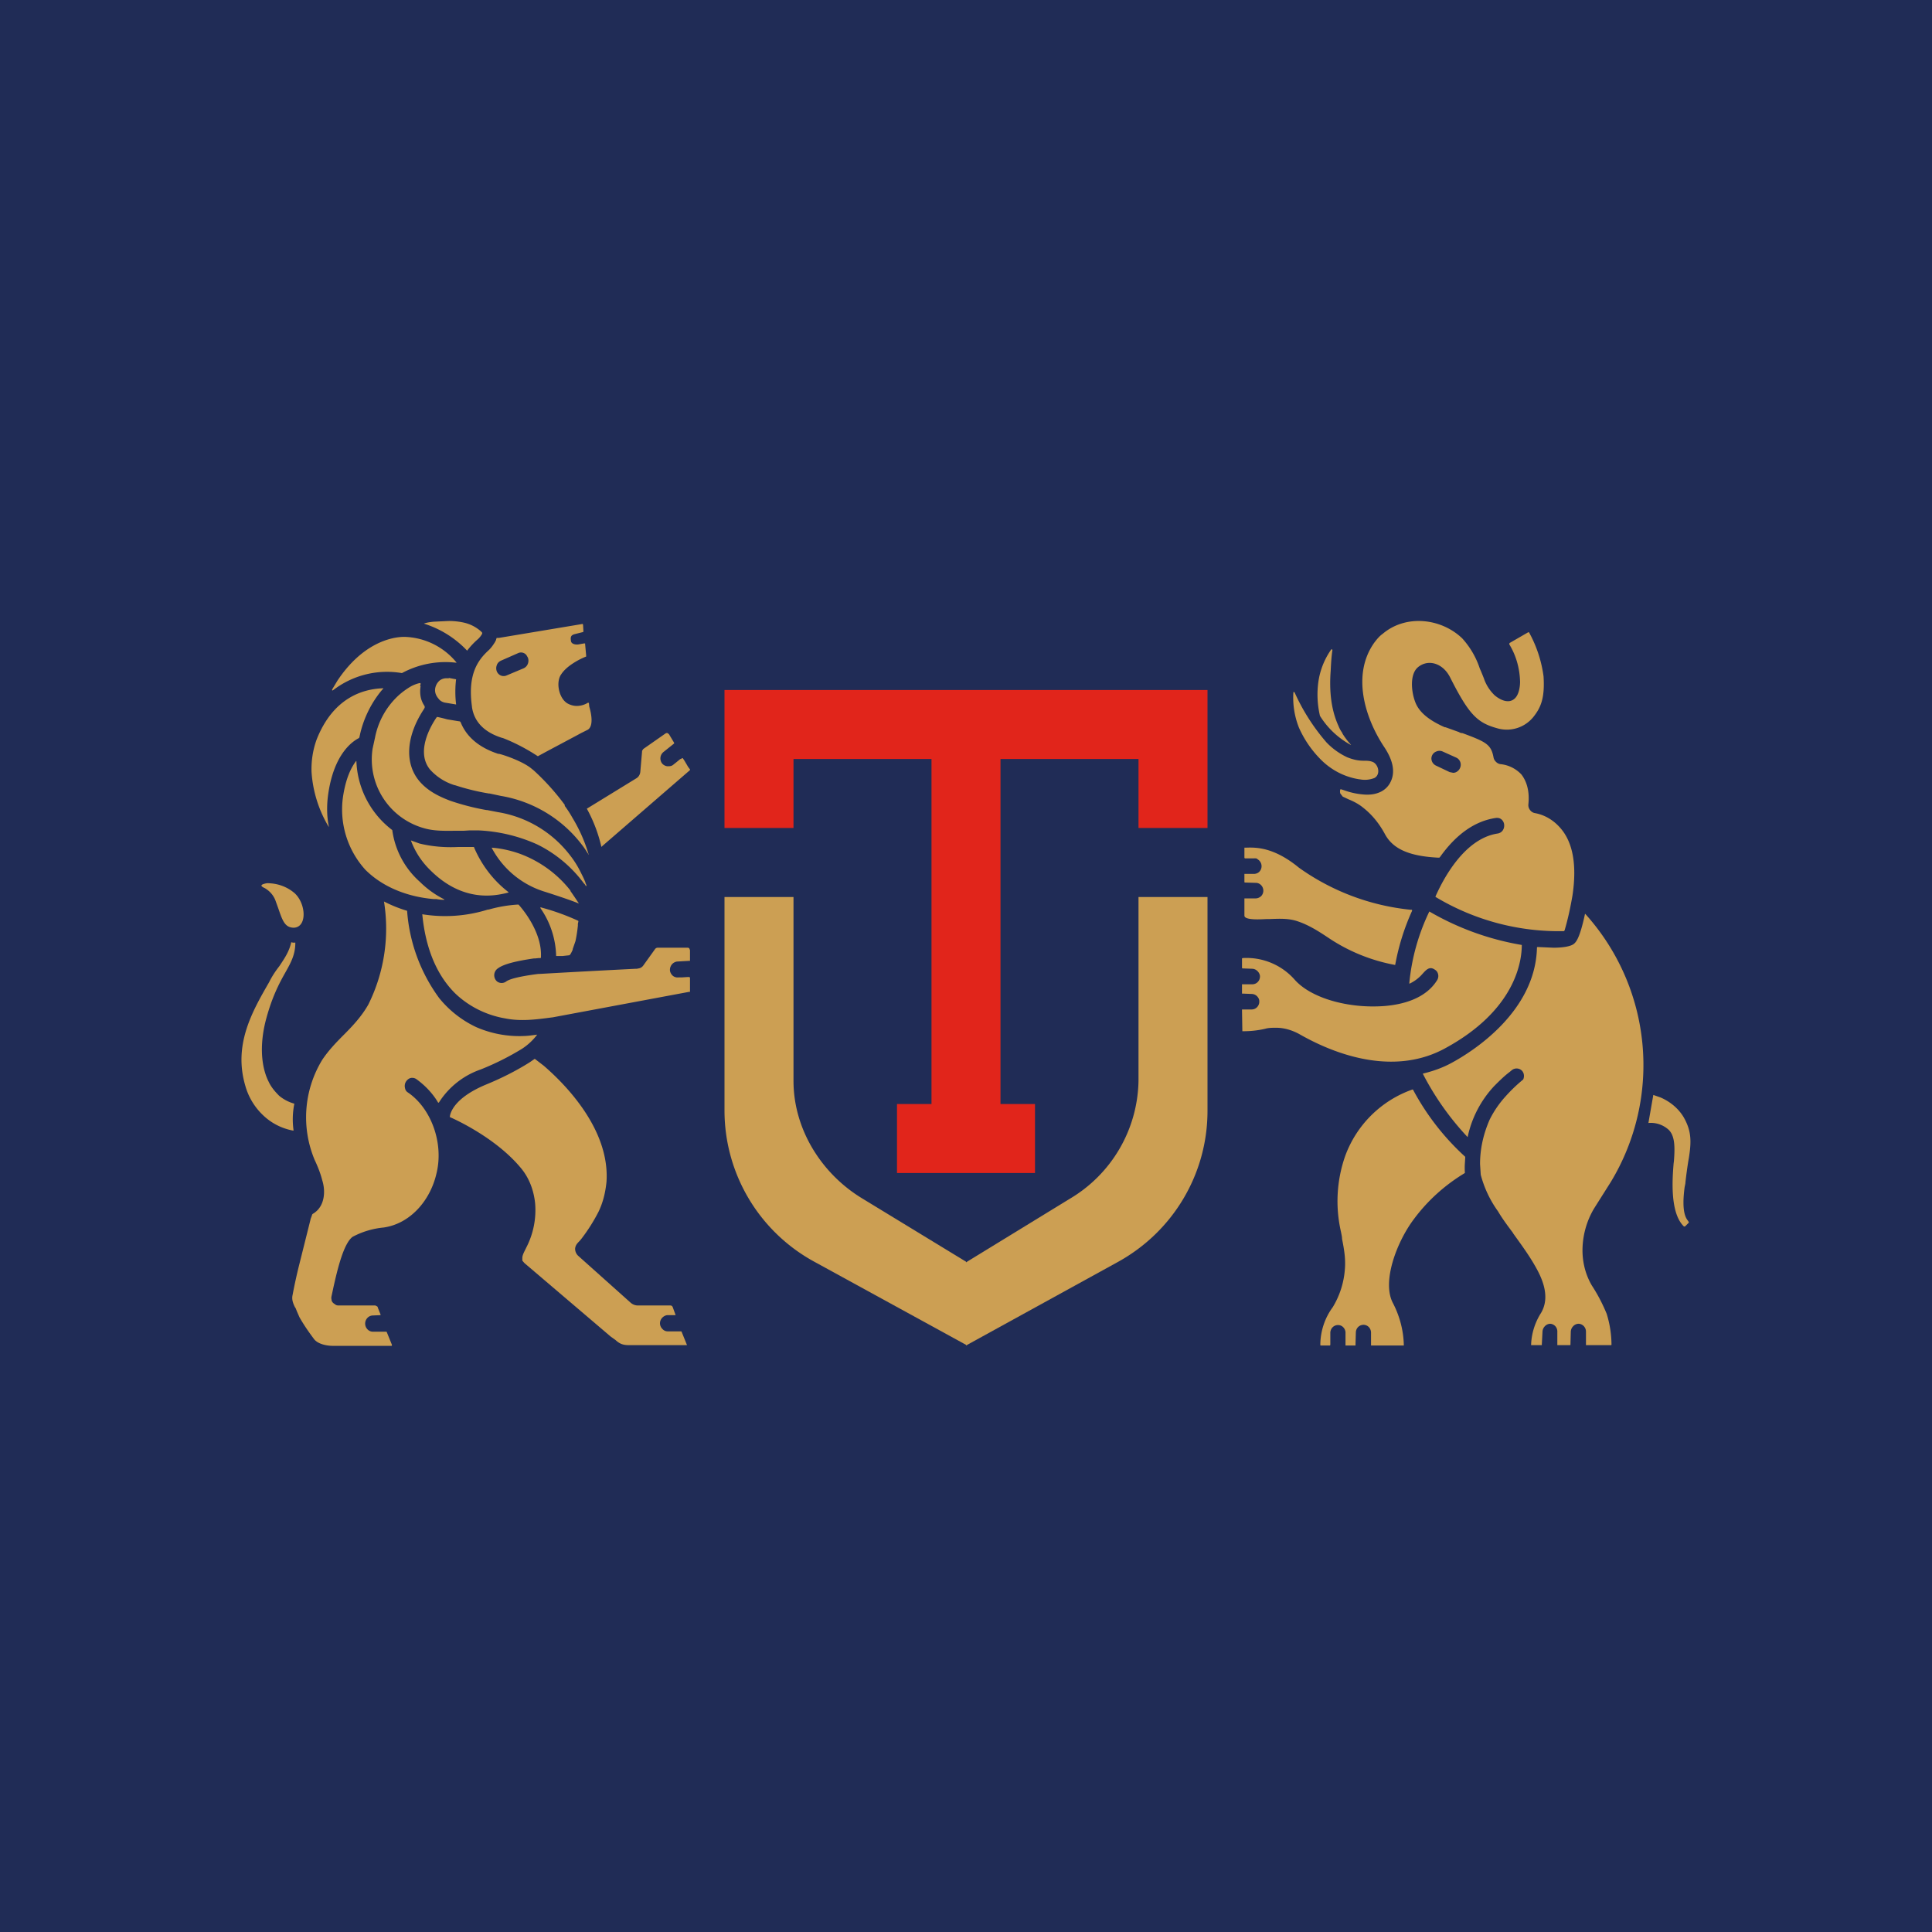 <!-- by TradingView --><svg width="56" height="56" viewBox="0 0 56 56" xmlns="http://www.w3.org/2000/svg"><path fill="#202C56" d="M0 0h56v56H0z"/><path d="M13.54 18.86a2.92 2.92 0 0 0-1.24-.78l-.01-.01h.01c.09-.03.18-.04.27-.05L13 18a2 2 0 0 1 .46.05 1.11 1.11 0 0 1 .48.25l.03.03a.05.05 0 0 1 0 .05.66.66 0 0 1-.11.14 2.14 2.14 0 0 0-.32.34Zm-.53.8h-.06a.32.32 0 0 0-.2.06.38.38 0 0 0-.14.28c0 .1.04.18.1.25.05.07.13.11.21.12l.3.05v-.01a3 3 0 0 1 0-.72l-.21-.04Zm-3.5 3.38c.16-1.16.68-1.54.9-1.65v-.01l.01-.02c.1-.5.33-.98.66-1.37l.03-.03v-.01h-.01c-.58.02-1.44.27-1.92 1.48-.11.3-.16.62-.15.94a3.54 3.54 0 0 0 .5 1.6v-.02c-.06-.3-.06-.61-.02-.91Zm.43.07a2.6 2.6 0 0 0 .65 2.1c.53.53 1.27.79 1.98.85h.08c.1.02.26.03.23.01a2.77 2.77 0 0 1-.71-.51 2.44 2.44 0 0 1-.8-1.5 2.63 2.63 0 0 1-1.04-2h-.01c-.15.2-.3.51-.38 1.05Zm5.11 1.63c.58.21 1.1.58 1.49 1.08h-.01a12.95 12.95 0 0 1 .25.37c-.14-.06-.48-.18-.98-.34a2.6 2.6 0 0 1-1.55-1.28c.27.02.54.08.8.17Zm-5.4-4.73a2.56 2.56 0 0 1 2-.5 2.66 2.66 0 0 1 1.58-.3v-.01a2.02 2.02 0 0 0-1.51-.74c-.39 0-1.22.19-1.94 1.27l-.15.25c-.01.03 0 .04.02.03Zm4.09 4.55c.22.52.57.97 1 1.3v.01l-.08.02c-.35.08-1.26.26-2.19-.67a2.32 2.32 0 0 1-.56-.86l.25.09c.37.09.75.12 1.13.1h.45Zm-1.56-4.68v-.03h.01v-.05h-.03l-.04.01a1.05 1.05 0 0 0-.2.08 2.17 2.17 0 0 0-.36.26 2.24 2.24 0 0 0-.69 1.23l-.07.32A2.07 2.07 0 0 0 12.27 24c.33.1.66.08 1 .08h.17l.16-.01h.28a4.64 4.64 0 0 1 1.7.41 3.72 3.72 0 0 1 1.34 1.12l.01.01.02.02.01.02.01.01.01.02H17v-.02l-.01-.01v-.02l-.02-.03v-.02a2.59 2.59 0 0 0-.07-.16 3.3 3.3 0 0 0-.04-.08l-.04-.08a2.74 2.74 0 0 0-.29-.46 3.3 3.3 0 0 0-2.1-1.26l-.31-.06h-.02a7 7 0 0 1-1.05-.27c-.26-.1-.65-.26-.92-.6-.41-.52-.35-1.29.16-2.06l.02-.04v-.04l-.01-.01-.01-.02a.7.7 0 0 1-.1-.26.9.9 0 0 1 0-.28v-.01Zm1 2.88a1.58 1.58 0 0 1-.72-.46c-.4-.5 0-1.22.19-1.5l.02-.02a3.97 3.97 0 0 1 .29.07l.3.05.07.01.02.02c.17.43.54.74 1.09.92h.02c.03 0 .6.17.91.4l.1.08a6.96 6.96 0 0 1 .9 1v.03a2.97 2.97 0 0 1 .22.34 4.47 4.47 0 0 1 .47 1.06l.01.02-.02-.02v-.01l-.03-.04a2.01 2.01 0 0 0-.15-.22 3.73 3.73 0 0 0-2.35-1.42l-.33-.07h-.02a6.56 6.56 0 0 1-.98-.24Zm.5-2.27c.06.43.36.74.88.9h.01c.36.14.7.32 1.02.53l.22-.12.92-.49.11-.06.2-.1c.17-.11.1-.47.04-.67l-.01-.1s-.02-.02-.03-.01a.62.62 0 0 1-.37.09.59.59 0 0 1-.22-.07c-.24-.14-.34-.58-.2-.82l.02-.03c.08-.12.2-.22.32-.3a2.13 2.13 0 0 1 .4-.21V19l-.03-.33v-.02h-.03l-.17.03c-.1.01-.2-.02-.21-.1-.02-.12 0-.17.11-.2l.24-.06.01-.01v-.03l-.01-.17a.04.04 0 0 0-.01-.02.03.03 0 0 0-.03 0l-2.4.4h-.04c-.02 0-.03 0-.03.02l-.01.02v.02l-.02.03v.01c-.06.1-.13.2-.21.27-.3.28-.6.69-.47 1.62Zm.84-1.34.5-.22a.2.2 0 0 1 .24.06l.04.07a.25.25 0 0 1 0 .18.23.23 0 0 1-.12.13l-.5.21a.21.21 0 0 1-.2-.02.23.23 0 0 1-.08-.1.25.25 0 0 1 0-.18c.02-.06.06-.1.12-.13Zm5.47 3.18-2.54 2.2v.01h-.02a4.28 4.28 0 0 0-.42-1.1l1.45-.89a.23.23 0 0 0 .07-.08.24.24 0 0 0 .03-.1l.05-.58c0-.02 0-.04.02-.05 0-.02.02-.03.03-.04l.63-.44a.07.07 0 0 1 .06-.01l.04.03.15.25v.01a.02.02 0 0 1 0 .01l-.3.24a.24.24 0 0 0-.04.35c.04.04.1.07.15.07.06 0 .11 0 .16-.04l.1-.08.11-.09h.02c.02-.02.04-.04.06-.01l.04.06.1.17a.85.85 0 0 0 .06.08v.02Zm-.02 6.42H20v-.4c0-.03-.02-.03-.05-.03h-.02l-.16.01h-.1a.22.22 0 0 1-.16-.04.25.25 0 0 1-.09-.15.25.25 0 0 1 .05-.18.22.22 0 0 1 .07-.06.21.21 0 0 1 .1-.03l.35-.02H20v-.31l-.02-.05a.07.07 0 0 0-.05-.02h-.85a.1.1 0 0 0-.1.05l-.33.46a.22.22 0 0 1-.06.06.2.2 0 0 1-.08.03l-.05.01h-.03a431.5 431.5 0 0 0-2.8.15h-.03c-.62.08-.85.16-.93.22a.22.22 0 0 1-.26 0 .23.23 0 0 1-.07-.1.24.24 0 0 1 .09-.28c.16-.12.5-.21 1.05-.29h.04l.09-.01h.04c.01 0 .03 0 .03-.02v-.03c.03-.77-.64-1.49-.65-1.5H15a3.93 3.93 0 0 0-.82.14l-.06.01-.03.01a4.15 4.15 0 0 1-1.85.12c.08.85.35 1.7.96 2.3.4.38.91.63 1.45.72.45.09.9.03 1.35-.03h.01l3.96-.74Zm-4.77 7.86 2.5 2.13.14.1c.16.15.28.15.45.15h1.62v-.01l-.15-.37-.01-.02h-.4a.2.2 0 0 1-.15-.07.23.23 0 0 1-.07-.17c0-.06.03-.12.07-.16.04-.04.1-.07.15-.07h.23v-.01l-.08-.22a.09.09 0 0 0-.03-.04.08.08 0 0 0-.04-.01h-.95a.32.32 0 0 1-.2-.08l-1.51-1.35a.28.28 0 0 1-.1-.22c.01-.1.07-.16.13-.22l.05-.06a5.05 5.05 0 0 0 .5-.79c.13-.27.2-.56.23-.87.1-1.54-1.24-2.86-1.82-3.36l-.26-.2-.13.09-.03.02c-.4.25-.82.46-1.26.64-.93.39-1.03.83-1.04.92v.02s1.3.55 2.07 1.49c.23.28.36.63.4 1a2.36 2.36 0 0 1-.26 1.3c-.04.09-.1.18-.11.28v.09l.06.07Zm1.3-8.92c.04-.02.07-.1.1-.16v-.02l.08-.23a4 4 0 0 0 .07-.45v-.05l.01-.05a.05.05 0 0 0 0-.04 6.7 6.7 0 0 0-1.05-.38l-.03-.01h-.02l.01.03a2.53 2.53 0 0 1 .45 1.38h.19l.18-.02Zm-8.06-.38a.24.24 0 0 0 .12.01v.01c0 .33-.12.56-.29.86-.18.32-.4.73-.58 1.44-.2.84-.06 1.42.1 1.73.07.15.18.28.3.4a1.17 1.17 0 0 0 .44.23.02.02 0 0 1 0 .01 2.28 2.28 0 0 0-.02.77h-.02a1.7 1.7 0 0 1-.86-.44 1.87 1.87 0 0 1-.52-.86c-.35-1.19.2-2.15.69-3 .1-.2.2-.34.3-.47.16-.24.28-.42.34-.68Zm-.8-1.58.03.01c.14.08.25.2.31.35l.09.25c.12.35.19.55.45.55.39-.02.35-.7.02-1-.22-.19-.5-.29-.8-.29 0 0-.14.02-.16.06-.01.03.03.05.07.07Zm5.06 6.23c-.16-.27-.38-.5-.63-.68a.21.21 0 0 0-.18-.03.22.22 0 0 0-.08.05.24.24 0 0 0-.07.24c.01.06.04.1.09.13.67.46 1.04 1.47.82 2.35-.18.78-.76 1.45-1.53 1.56a2.4 2.4 0 0 0-.9.27c-.27.2-.45 1-.55 1.44l-.06.28a.2.2 0 0 0 0 .1c0 .04.02.07.05.1l.07.05c.03.02.07.02.1.02h1.05l.04.02c.02.01.03.02.03.04l.08.2v.02l-.23.01a.22.22 0 0 0-.15.07.24.24 0 0 0 0 .33.22.22 0 0 0 .15.07h.4l.01.01.15.37V39l-.01.01H9.65c-.2 0-.45-.06-.55-.2-.15-.2-.29-.4-.42-.63l-.07-.16-.04-.1a4 4 0 0 0-.02-.03c-.05-.1-.1-.22-.07-.35a15.18 15.18 0 0 1 .2-.91L9 35.35v-.01a2.09 2.09 0 0 0 .05-.14.14.14 0 0 1 .04-.03c.33-.21.35-.65.25-.96-.05-.2-.13-.4-.22-.59a3.2 3.2 0 0 1 .22-2.9c.18-.27.4-.5.62-.72.27-.27.53-.55.72-.89a4.95 4.95 0 0 0 .45-2.98 3.86 3.86 0 0 0 .67.27 4.87 4.87 0 0 0 .93 2.53 3.06 3.06 0 0 0 1.07.84 3.13 3.13 0 0 0 1.53.25l.24-.03c-.12.16-.27.3-.44.41a7.8 7.8 0 0 1-1.2.6 2.34 2.34 0 0 0-1.21.96Z" fill="#CC9F53"/><path fill-rule="evenodd" d="M38.88 22.88Zm0 0h-.03a.2.2 0 0 0 0 .12l.07.09.17.08c.15.06.3.14.42.24.27.21.48.48.64.78.25.45.76.63 1.54.67h.03l.02-.02c.47-.66 1.01-1.04 1.61-1.13.06-.01.12 0 .17.04a.23.23 0 0 1 .08.18c0 .06-.02.11-.05.15a.22.22 0 0 1-.14.08c-.98.15-1.59 1.35-1.8 1.82V26l.02.01a6.95 6.95 0 0 0 3.7.98l.02-.02c.1-.34.17-.67.23-1.02.12-.81.03-1.44-.28-1.86-.2-.27-.48-.46-.8-.52a.22.22 0 0 1-.15-.09.23.23 0 0 1-.05-.16c.04-.37-.04-.66-.2-.87a.96.96 0 0 0-.6-.3.22.22 0 0 1-.14-.07.23.23 0 0 1-.07-.13c-.07-.38-.23-.45-.9-.7-.04 0-.07-.01-.1-.03l-.39-.14h-.02a2.13 2.13 0 0 1-.15-.07c-.28-.14-.58-.34-.7-.64-.12-.29-.18-.82.07-1.03a.5.5 0 0 1 .07-.05c.28-.17.66-.05.86.34.55 1.09.79 1.32 1.37 1.48a.99.99 0 0 0 1.07-.36c.2-.26.31-.54.27-1.15a3.63 3.63 0 0 0-.42-1.27.03.03 0 0 0-.03 0l-.52.3a.04.04 0 0 0-.02.05c.2.33.3.7.31 1.08 0 .16-.04.4-.17.5-.17.14-.4.03-.56-.1a1.22 1.22 0 0 1-.32-.5 7.66 7.66 0 0 0-.12-.29 2.42 2.42 0 0 0-.51-.87c-.62-.59-1.64-.69-2.3-.13-.1.07-.17.16-.24.25-.67.93-.28 2.2.3 3.06.2.31.35.7.13 1.05a.62.62 0 0 1-.32.25c-.13.05-.27.06-.41.05a2.15 2.15 0 0 1-.57-.12l-.09-.03Zm3.36-.52a.23.23 0 0 0 .08-.1.23.23 0 0 0-.04-.25.22.22 0 0 0-.07-.05l-.4-.18a.22.22 0 0 0-.17 0 .22.22 0 0 0-.15.2.23.23 0 0 0 .13.21l.4.19.1.02c.04 0 .08-.01.12-.04Zm-3.33-1.1a2.22 2.22 0 0 0 .25.33h-.01a2.4 2.4 0 0 1-.89-.84 2.7 2.7 0 0 1-.05-.96 2.16 2.16 0 0 1 .38-.97h.02l.01.02v.01c-.03.2-.04.4-.05.6-.04.54 0 1.1.23 1.6.03.08.07.14.11.2Zm.5 1.33c-.4-.06-.77-.24-1.07-.52a3.07 3.07 0 0 1-.69-.98 2.36 2.36 0 0 1-.16-1.03h.03a5.9 5.9 0 0 0 .93 1.46 2 2 0 0 0 .6.43c.15.06.3.1.47.1.1 0 .19 0 .28.04.16.08.22.36.04.46a.75.75 0 0 1-.42.04Zm-2.97 2.3a.21.21 0 0 0-.09-.01h-.27v-.01h-.01v-.3h.05c.28-.01.8-.02 1.53.58a6.73 6.73 0 0 0 3.24 1.22h.03l.01.01v.02a6.67 6.67 0 0 0-.49 1.57 5.13 5.13 0 0 1-1.94-.79c-.27-.18-.55-.36-.87-.47-.28-.1-.56-.08-.85-.07h-.07c-.08 0-.64.05-.64-.1v-.5h.33c.05 0 .1-.02.15-.06a.23.23 0 0 0-.06-.37.21.21 0 0 0-.09-.02l-.32-.01-.01-.01V25.33h.28c.05 0 .11-.02.15-.06a.23.23 0 0 0 .05-.25.23.23 0 0 0-.11-.12Zm12.51 10.53v.02l-.11.11h-.03c-.42-.4-.33-1.43-.3-1.82l.01-.08c.03-.4.03-.72-.15-.9a.77.77 0 0 0-.59-.2l.14-.8v-.01h.01l.2.07c.28.12.52.32.67.57.23.4.23.71.15 1.2-.02.1-.08.51-.1.73l-.02.1c-.1.75.05.91.1.98l.01.01v.01l.01.01Zm-4.83-4.38a.22.22 0 0 0-.3-.02l-.06.05c-.16.12-.3.26-.45.41a3.1 3.1 0 0 0-.77 1.48 8.07 8.07 0 0 1-1.3-1.84c.29-.07.58-.17.85-.32.57-.31 2.42-1.46 2.46-3.34l.01-.01h.02l.45.02c.23 0 .52-.03.61-.13.04-.04.15-.14.3-.84v-.01h.01a6.54 6.54 0 0 1 .74 7.77l-.48.76c-.23.38-.35.83-.34 1.28.01.34.1.67.27.96.17.26.31.53.43.82a3.07 3.07 0 0 1 .14.9l-.01.01h-.73v-.38a.23.23 0 0 0-.13-.22.21.21 0 0 0-.08-.02.22.22 0 0 0-.16.07.24.24 0 0 0-.07.16l-.01.38a.02.02 0 0 1-.02.01h-.36v-.38a.23.23 0 0 0-.05-.16.22.22 0 0 0-.16-.08.22.22 0 0 0-.15.07.24.24 0 0 0-.07.16l-.02.38a.02.02 0 0 1 0 .01h-.31v-.01c.01-.31.1-.61.26-.88.37-.55-.03-1.21-.2-1.5-.18-.3-.38-.57-.58-.85l-.01-.02c-.15-.2-.3-.4-.43-.62a3.2 3.2 0 0 1-.5-1.06l-.02-.31c0-.45.1-.88.28-1.29.12-.24.27-.46.45-.66a4.55 4.55 0 0 1 .52-.5.24.24 0 0 0 .01-.18.23.23 0 0 0-.04-.07Zm-3.17.54.01.01a7.23 7.23 0 0 0 1.51 1.94v.03l-.01.16a1.9 1.9 0 0 0 0 .26V34c-.58.35-1.08.8-1.48 1.34-.49.65-.94 1.82-.6 2.44.19.37.3.78.31 1.2V39H39.74V38.64a.24.24 0 0 0-.06-.17.22.22 0 0 0-.15-.07.23.23 0 0 0-.16.06.23.23 0 0 0-.07.16l-.01.35V39H39V38.65a.23.23 0 0 0-.12-.22.22.22 0 0 0-.3.11.23.23 0 0 0-.02.1v.34l-.01.02h-.27l-.01-.01c0-.4.13-.79.36-1.1.2-.33.32-.7.35-1.08.03-.31-.02-.6-.08-.9 0-.07-.02-.14-.03-.2a3.96 3.96 0 0 1 .12-2.2 3.21 3.21 0 0 1 1.95-1.93ZM36 29.27v-.01h.28a.22.22 0 0 0 .16-.07.23.23 0 0 0 .06-.18c0-.05-.03-.1-.07-.14a.23.23 0 0 0-.16-.06l-.25-.01H36v-.01H36v-.26H36.3a.22.22 0 0 0 .16-.07.23.23 0 0 0 .06-.18.24.24 0 0 0-.08-.14.22.22 0 0 0-.15-.06l-.27-.01a.02.02 0 0 1-.02-.02v-.27l.02-.01a1.86 1.86 0 0 1 1.51.63c.47.53 1.55.84 2.6.76.5-.04 1.18-.2 1.52-.74a.23.23 0 0 0 0-.26.23.23 0 0 0-.07-.06c-.15-.1-.25.02-.35.13a1.13 1.13 0 0 1-.37.28h-.01v-.02a6.1 6.1 0 0 1 .58-2.07 7.95 7.95 0 0 0 2.68.97c0 .5-.2 1.9-2.23 3-1.38.75-2.99.28-4.19-.4-.21-.12-.45-.2-.7-.2-.1 0-.22 0-.32.03a2.77 2.77 0 0 1-.66.07v-.01l-.01-.61Z" fill="#CC9F53"/><path d="M21 20v4h2v-2h4v10h-1v2h4v-2h-1V22h4v2h2v-4H21Z" fill="#E1251B"/><path d="m28 38.98-4.4-2.41a4.99 4.99 0 0 1-2.6-4.38V26h2v5.33c0 1.39.8 2.68 1.98 3.4L28 36.57v.02l3.02-1.85a4.05 4.05 0 0 0 1.98-3.4V26h2v6.2c0 1.83-1 3.5-2.6 4.38L28 39v-.02Z" fill="#CC9F53"/></svg>